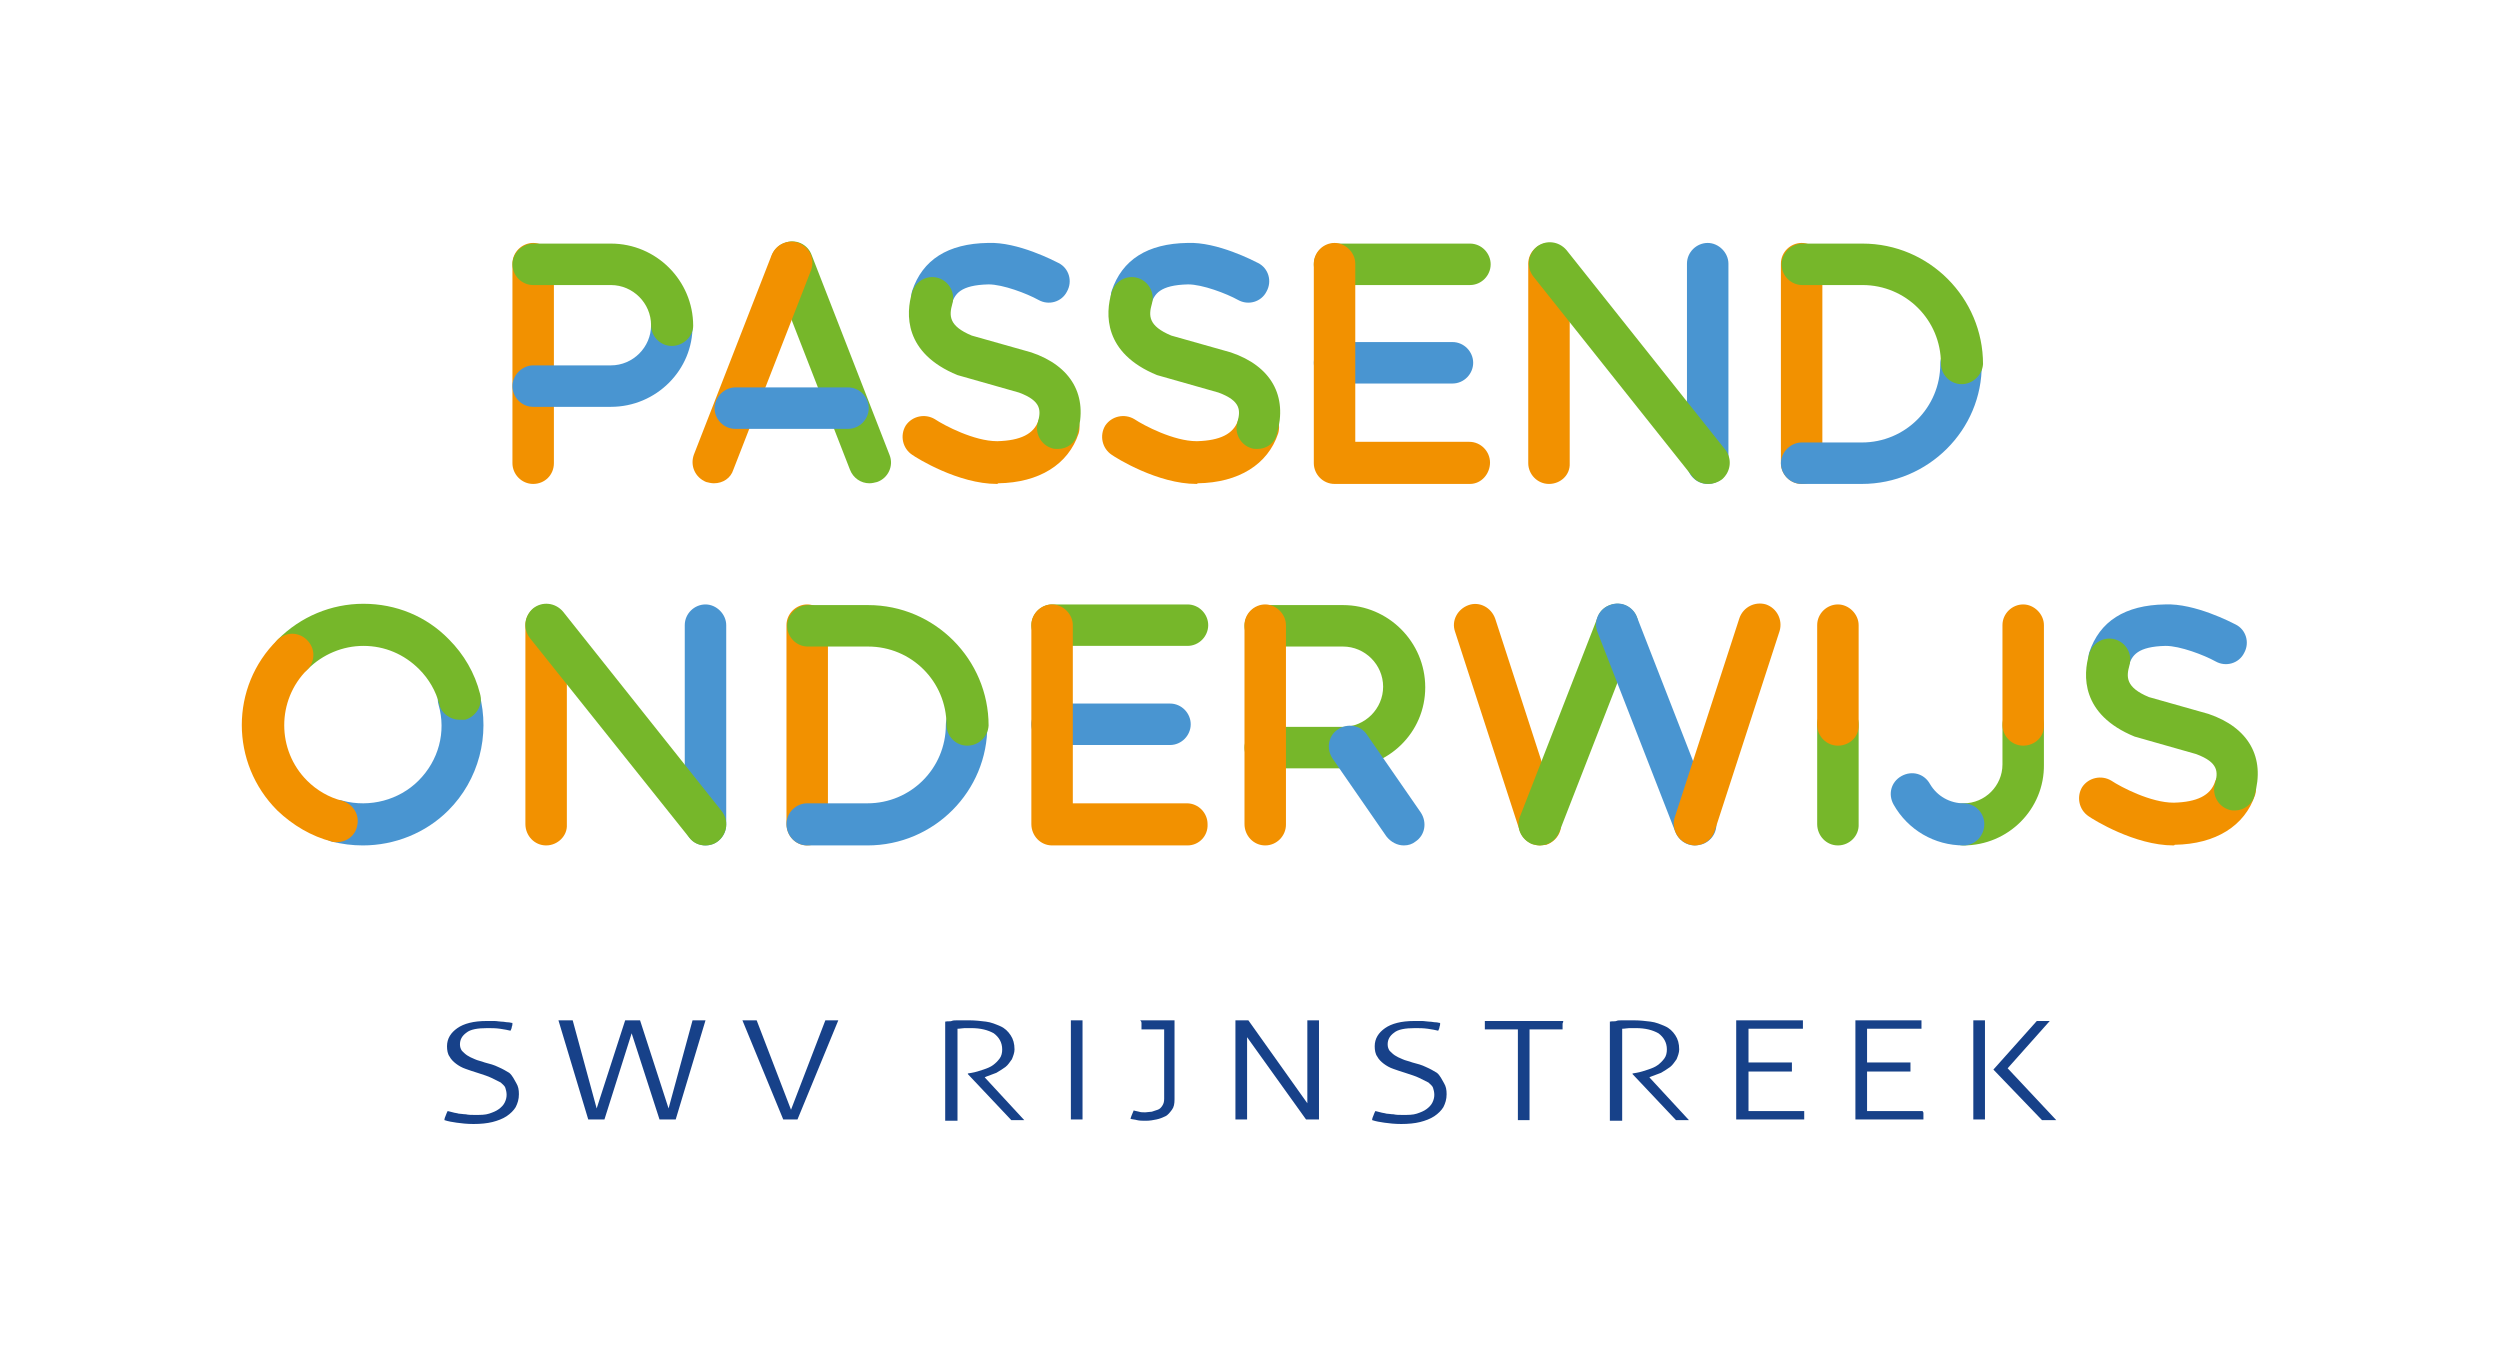 <?xml version="1.0" encoding="utf-8"?>
<!-- Generator: Adobe Illustrator 26.2.1, SVG Export Plug-In . SVG Version: 6.00 Build 0)  -->
<svg version="1.1" id="Layer_1"
     xmlns="http://www.w3.org/2000/svg" xmlns:xlink="http://www.w3.org/1999/xlink" x="0px" y="0px"
	 viewBox="0 0 385.9 210.2" style="enable-background:new 0 0 385.9 210.2;" xml:space="preserve">
<style type="text/css">
	.st0{fill:#F29100;}
	.st1{fill:#4995D1;}
	.st2{fill:#76B72A;}
	.st3{fill:none;stroke:#D976AA;stroke-width:11.562;stroke-linecap:round;stroke-miterlimit:10;}
	.st4{fill:none;stroke:#2580C3;stroke-width:6.5;stroke-linecap:round;stroke-miterlimit:10;}
	.st5{fill:#174189;}
</style>
<g>
	<g>
		<g>
			<path class="st0" d="M82.3,74.7c-1.8,0-3.2-1.5-3.2-3.2V40.7c0-1.8,1.5-3.2,3.2-3.2s3.2,1.5,3.2,3.2v30.8
				C85.5,73.3,84.1,74.7,82.3,74.7z"/>
		</g>
		<g>
			<path class="st1" d="M94.3,62.8h-12c-1.8,0-3.2-1.5-3.2-3.2s1.5-3.2,3.2-3.2h12c3.4,0,6.2-2.8,6.2-6.2c0-1.8,1.5-3.2,3.2-3.2
				s3.2,1.5,3.2,3.2C107,57.1,101.3,62.8,94.3,62.8z"/>
		</g>
		<g>
			<path class="st2" d="M103.7,53.4c-1.8,0-3.2-1.5-3.2-3.2c0-3.4-2.8-6.2-6.2-6.2h-12c-1.8,0-3.2-1.5-3.2-3.2s1.5-3.2,3.2-3.2h12
				c7,0,12.7,5.7,12.7,12.7C107,51.9,105.5,53.4,103.7,53.4z"/>
		</g>
		<g>
			<path class="st1" d="M224.2,59.2H206c-1.8,0-3.2-1.5-3.2-3.2s1.5-3.2,3.2-3.2h18.2c1.8,0,3.2,1.5,3.2,3.2S226,59.2,224.2,59.2z"
				/>
		</g>
		<g>
			<path class="st2" d="M226.9,44H206c-1.8,0-3.2-1.5-3.2-3.2s1.5-3.2,3.2-3.2h20.9c1.8,0,3.2,1.5,3.2,3.2S228.7,44,226.9,44z"/>
		</g>
		<g>
			<path class="st0" d="M226.9,74.7H206c-1.8,0-3.2-1.5-3.2-3.2V40.7c0-1.8,1.5-3.2,3.2-3.2s3.2,1.5,3.2,3.2v27.5h17.6
				c1.8,0,3.2,1.5,3.2,3.2S228.7,74.7,226.9,74.7z"/>
		</g>
		<g>
			<path class="st0" d="M239.1,74.7c-1.8,0-3.2-1.5-3.2-3.2V40.7c0-1.8,1.5-3.2,3.2-3.2s3.2,1.5,3.2,3.2v30.8
				C242.4,73.3,240.9,74.7,239.1,74.7z"/>
		</g>
		<g>
			<path class="st1" d="M263.6,74.7c-1.8,0-3.2-1.5-3.2-3.2V40.7c0-1.8,1.5-3.2,3.2-3.2s3.2,1.5,3.2,3.2v30.8
				C266.9,73.3,265.4,74.7,263.6,74.7z"/>
		</g>
		<g>
			<path class="st2" d="M263.7,74.7c-1,0-1.9-0.4-2.5-1.2l-24.5-30.8c-1.1-1.4-0.9-3.4,0.5-4.6c1.4-1.1,3.4-0.9,4.6,0.5l24.5,30.8
				c1.1,1.4,0.9,3.4-0.5,4.6C265.1,74.5,264.4,74.7,263.7,74.7z"/>
		</g>
		<g>
			<path class="st2" d="M134.2,74.6c-1.3,0-2.5-0.8-3-2.1l-12-30.8c-0.7-1.7,0.2-3.6,1.9-4.2c1.7-0.7,3.6,0.2,4.2,1.9l12,30.8
				c0.7,1.7-0.2,3.6-1.9,4.2C135,74.5,134.6,74.6,134.2,74.6z"/>
		</g>
		<g>
			<path class="st0" d="M110.2,74.6c-0.4,0-0.8-0.1-1.2-0.2c-1.7-0.7-2.5-2.5-1.9-4.2l12-30.8c0.7-1.7,2.5-2.5,4.2-1.9
				c1.7,0.7,2.5,2.5,1.9,4.2l-12,30.8C112.8,73.8,111.6,74.6,110.2,74.6z"/>
		</g>
		<g>
			<path class="st1" d="M130.9,66.2h-17.4c-1.8,0-3.2-1.5-3.2-3.2s1.5-3.2,3.2-3.2h17.4c1.8,0,3.2,1.5,3.2,3.2
				S132.7,66.2,130.9,66.2z"/>
		</g>
		<g>
			<path class="st1" d="M143.9,49.2c-0.3,0-0.7-0.1-1-0.2c-1.7-0.6-2.6-2.4-2.1-4.1c1.6-4.8,5.5-7.3,11.7-7.4
				c4.6-0.2,10.3,2.8,10.9,3.1c1.6,0.8,2.2,2.8,1.3,4.4c-0.8,1.6-2.8,2.2-4.4,1.3c-1.8-1-5.5-2.4-7.7-2.4c-4.4,0.1-5.2,1.5-5.7,3
				C146.5,48.3,145.3,49.2,143.9,49.2z"/>
		</g>
		<g>
			<path class="st0" d="M153.9,74.7c-6,0-12.4-4-13.1-4.5c-1.5-1-1.9-3-1-4.5c1-1.5,3-1.9,4.5-1c1.5,1,6.1,3.4,9.6,3.4
				c0,0,0,0,0.1,0c3.5-0.1,5.6-1.1,6.3-3.2c0.6-1.7,2.4-2.6,4.1-2.1c1.7,0.6,2.6,2.4,2.1,4.1c-1.6,4.8-6.1,7.6-12.4,7.7
				C154,74.7,153.9,74.7,153.9,74.7z"/>
		</g>
		<g>
			<path class="st2" d="M163.3,69.3c-0.3,0-0.6,0-0.9-0.1c-1.7-0.5-2.7-2.3-2.2-4c0.5-1.8,0.6-3.3-2.9-4.6l-9.5-2.7
				c-8.3-3.4-8-9.5-7-12.8c0.5-1.7,2.3-2.7,4-2.2c1.7,0.5,2.7,2.3,2.2,4c-0.5,1.8-0.6,3.4,3,4.9l9.2,2.6c6.2,2.1,8.8,6.7,7.1,12.6
				C166,68.4,164.7,69.3,163.3,69.3z"/>
		</g>
		<g>
			<path class="st1" d="M174.7,49.2c-0.3,0-0.7-0.1-1-0.2c-1.7-0.6-2.6-2.4-2.1-4.1c1.6-4.8,5.5-7.3,11.7-7.4
				c4.6-0.2,10.3,2.8,10.9,3.1c1.6,0.8,2.2,2.8,1.3,4.4c-0.8,1.6-2.8,2.2-4.4,1.3c-1.8-1-5.5-2.4-7.7-2.4c-4.4,0.1-5.2,1.5-5.7,3
				C177.4,48.3,176.1,49.2,174.7,49.2z"/>
		</g>
		<g>
			<path class="st0" d="M184.7,74.7c-6,0-12.4-4-13.1-4.5c-1.5-1-1.9-3-1-4.5c1-1.5,3-1.9,4.5-1c1.5,1,6.1,3.4,9.6,3.4
				c0,0,0,0,0.1,0c3.5-0.1,5.6-1.1,6.3-3.2c0.6-1.7,2.4-2.6,4.1-2.1c1.7,0.6,2.6,2.4,2.1,4.1c-1.6,4.8-6.1,7.6-12.4,7.7
				C184.8,74.7,184.7,74.7,184.7,74.7z"/>
		</g>
		<g>
			<path class="st2" d="M194.1,69.3c-0.3,0-0.6,0-0.9-0.1c-1.7-0.5-2.7-2.3-2.2-4c0.5-1.8,0.6-3.3-2.9-4.6l-9.5-2.7
				c-8.3-3.4-8-9.5-7-12.8c0.5-1.7,2.3-2.7,4-2.2c1.7,0.5,2.7,2.3,2.2,4c-0.5,1.8-0.6,3.4,3,4.9l9.2,2.6c6.2,2.1,8.8,6.7,7.1,12.6
				C196.8,68.4,195.5,69.3,194.1,69.3z"/>
		</g>
		<g>
			<path class="st0" d="M278.1,74.7c-1.8,0-3.2-1.5-3.2-3.2V40.7c0-1.8,1.5-3.2,3.2-3.2s3.2,1.5,3.2,3.2v30.8
				C281.3,73.3,279.9,74.7,278.1,74.7z"/>
		</g>
		<g>
			<g>
				<path class="st1" d="M287.4,74.7h-9.3c-1.8,0-3.2-1.5-3.2-3.2s1.5-3.2,3.2-3.2h9.3c6.7,0,12.1-5.4,12.1-12.1
					c0-1.8,1.5-3.2,3.2-3.2s3.2,1.5,3.2,3.2C306,66.4,297.6,74.7,287.4,74.7z"/>
			</g>
		</g>
		<g>
			<g>
				<path class="st2" d="M302.8,59.3c-1.8,0-3.2-1.5-3.2-3.2c0-6.7-5.4-12.1-12.1-12.1h-9.3c-1.8,0-3.2-1.5-3.2-3.2s1.5-3.2,3.2-3.2
					h9.3c10.3,0,18.6,8.4,18.6,18.6C306,57.9,304.5,59.3,302.8,59.3z"/>
			</g>
		</g>
	</g>
	<g>
		<g>
			<g>
				<path class="st3" d="M169.7,133.7"/>
			</g>
		</g>
		<g>
			<path class="st0" d="M84.3,130.5c-1.8,0-3.2-1.5-3.2-3.3V96.5c0-1.8,1.5-3.2,3.2-3.2s3.2,1.5,3.2,3.2v30.8
				C87.6,129,86.1,130.5,84.3,130.5z"/>
		</g>
		<g>
			<path class="st1" d="M108.9,130.5c-1.8,0-3.2-1.5-3.2-3.3V96.5c0-1.8,1.5-3.2,3.2-3.2s3.2,1.5,3.2,3.2v30.8
				C112.1,129,110.7,130.5,108.9,130.5z"/>
		</g>
		<g>
			<path class="st2" d="M108.9,130.5c-1,0-1.9-0.4-2.5-1.2L81.8,98.5c-1.1-1.4-0.9-3.4,0.5-4.6c1.4-1.1,3.4-0.9,4.6,0.5l24.5,30.8
				c1.1,1.4,0.9,3.4-0.5,4.6C110.3,130.3,109.6,130.5,108.9,130.5z"/>
		</g>
		<g>
			<path class="st2" d="M207.3,118.6h-12c-1.8,0-3.2-1.5-3.2-3.2s1.5-3.2,3.2-3.2h12c3.4,0,6.2-2.8,6.2-6.2s-2.8-6.2-6.2-6.2h-12
				c-1.8,0-3.2-1.5-3.2-3.2s1.5-3.2,3.2-3.2h12c7,0,12.7,5.7,12.7,12.7S214.3,118.6,207.3,118.6z"/>
		</g>
		<g>
			<path class="st0" d="M237.7,130.5c-1.4,0-2.6-0.9-3.1-2.2l-10-30.8c-0.6-1.7,0.4-3.5,2.1-4.1c1.7-0.6,3.5,0.4,4.1,2.1l10,30.8
				c0.6,1.7-0.4,3.5-2.1,4.1C238.4,130.4,238,130.5,237.7,130.5z"/>
		</g>
		<g>
			<path class="st2" d="M237.7,130.5c-0.4,0-0.8-0.1-1.2-0.2c-1.7-0.7-2.5-2.5-1.9-4.2l12-30.8c0.6-1.7,2.5-2.5,4.2-1.9
				c1.7,0.7,2.5,2.5,1.9,4.2l-12,30.8C240.2,129.7,239,130.5,237.7,130.5z"/>
		</g>
		<g>
			<g>
				<path class="st4" d="M261.6,127.2"/>
			</g>
			<g>
				<path class="st1" d="M261.6,130.5c-1.3,0-2.5-0.8-3-2.1l-12-30.8c-0.7-1.7,0.2-3.6,1.9-4.2c1.7-0.7,3.6,0.2,4.2,1.9l12,30.8
					c0.7,1.7-0.2,3.6-1.9,4.2C262.4,130.4,262,130.5,261.6,130.5z"/>
			</g>
		</g>
		<g>
			<path class="st0" d="M261.6,130.5c-0.3,0-0.7-0.1-1-0.2c-1.7-0.6-2.6-2.4-2.1-4.1l10-30.8c0.6-1.7,2.4-2.6,4.1-2.1
				c1.7,0.6,2.6,2.4,2.1,4.1l-10,30.8C264.3,129.6,263,130.5,261.6,130.5z"/>
		</g>
		<g>
			<path class="st2" d="M283.7,130.5c-1.8,0-3.2-1.5-3.2-3.3v-15.4c0-1.8,1.5-3.2,3.2-3.2s3.2,1.5,3.2,3.2v15.4
				C287,129,285.5,130.5,283.7,130.5z"/>
		</g>
		<g>
			<path class="st0" d="M283.7,115.1c-1.8,0-3.2-1.5-3.2-3.2V96.5c0-1.8,1.5-3.2,3.2-3.2s3.2,1.5,3.2,3.2v15.4
				C287,113.7,285.5,115.1,283.7,115.1z"/>
		</g>
		<g>
			<path class="st2" d="M303.1,130.5c-1.8,0-3.2-1.5-3.2-3.3c0-1.8,1.5-3.2,3.2-3.2c3.3,0,6-2.7,6-6v-6.1c0-1.8,1.5-3.2,3.2-3.2
				s3.2,1.5,3.2,3.2v6.1C315.6,124.9,310,130.5,303.1,130.5z"/>
		</g>
		<g>
			<path class="st0" d="M312.3,115.1c-1.8,0-3.2-1.5-3.2-3.2V96.5c0-1.8,1.5-3.2,3.2-3.2s3.2,1.5,3.2,3.2v15.4
				C315.6,113.7,314.1,115.1,312.3,115.1z"/>
		</g>
		<g>
			<path class="st1" d="M303.1,130.5c-4.5,0-8.6-2.4-10.8-6.3c-0.9-1.6-0.4-3.5,1.2-4.4c1.6-0.9,3.5-0.4,4.4,1.2
				c1.1,1.9,3.1,3,5.2,3c1.8,0,3.2,1.5,3.2,3.2C306.3,129,304.9,130.5,303.1,130.5z"/>
		</g>
		<g>
			<path class="st1" d="M325.6,105c-0.3,0-0.7-0.1-1-0.2c-1.7-0.6-2.6-2.4-2.1-4.1c1.6-4.8,5.5-7.3,11.7-7.4
				c4.6-0.2,10.3,2.8,10.9,3.1c1.6,0.8,2.2,2.8,1.3,4.4c-0.8,1.6-2.8,2.2-4.4,1.3c-1.8-1-5.5-2.4-7.7-2.4c-4.4,0.1-5.2,1.5-5.7,3
				C328.2,104.1,326.9,105,325.6,105z"/>
		</g>
		<g>
			<path class="st0" d="M335.5,130.5c-6,0-12.4-4-13.1-4.5c-1.5-1-1.9-3-1-4.5c1-1.5,3-1.9,4.5-1l0,0c1.5,1,6.1,3.4,9.6,3.4
				c0,0,0,0,0.1,0c3.5-0.1,5.6-1.1,6.3-3.2c0.6-1.7,2.4-2.6,4.1-2.1c1.7,0.6,2.6,2.4,2.1,4.1c-1.6,4.8-6.1,7.6-12.4,7.7
				C335.6,130.5,335.6,130.5,335.5,130.5z"/>
		</g>
		<g>
			<path class="st2" d="M345,125.1c-0.3,0-0.6,0-0.9-0.1c-1.7-0.5-2.7-2.3-2.2-4c0.5-1.8,0.6-3.3-2.9-4.6l-9.5-2.7
				c-8.3-3.4-8-9.5-7-12.8c0.5-1.7,2.3-2.7,4-2.2c1.7,0.5,2.7,2.3,2.2,4c-0.5,1.8-0.6,3.4,3,4.9l9.2,2.6c6.2,2.1,8.8,6.7,7.1,12.6
				C347.7,124.1,346.4,125.1,345,125.1z"/>
		</g>
		<g>
			<path class="st0" d="M124.6,130.5c-1.8,0-3.2-1.5-3.2-3.3V96.5c0-1.8,1.5-3.2,3.2-3.2s3.2,1.5,3.2,3.2v30.8
				C127.9,129,126.4,130.5,124.6,130.5z"/>
		</g>
		<g>
			<g>
				<path class="st1" d="M133.9,130.5h-9.3c-1.8,0-3.2-1.5-3.2-3.3c0-1.8,1.5-3.2,3.2-3.2h9.3c6.7,0,12.1-5.4,12.1-12.1
					c0-1.8,1.5-3.2,3.2-3.2s3.2,1.5,3.2,3.2C152.5,122.1,144.2,130.5,133.9,130.5z"/>
			</g>
		</g>
		<g>
			<g>
				<path class="st2" d="M149.3,115.1c-1.8,0-3.2-1.5-3.2-3.2c0-6.7-5.4-12.1-12.1-12.1h-9.3c-1.8,0-3.2-1.5-3.2-3.2
					s1.5-3.2,3.2-3.2h9.3c10.3,0,18.6,8.4,18.6,18.6C152.5,113.7,151.1,115.1,149.3,115.1z"/>
			</g>
		</g>
		<g>
			<path class="st1" d="M180.6,115h-18.2c-1.8,0-3.2-1.5-3.2-3.2s1.5-3.2,3.2-3.2h18.2c1.8,0,3.2,1.5,3.2,3.2S182.4,115,180.6,115z"
				/>
		</g>
		<g>
			<path class="st2" d="M183.3,99.7h-20.9c-1.8,0-3.2-1.5-3.2-3.2s1.5-3.2,3.2-3.2h20.9c1.8,0,3.2,1.5,3.2,3.2
				S185.1,99.7,183.3,99.7z"/>
		</g>
		<g>
			<path class="st0" d="M183.3,130.5h-20.9c-1.8,0-3.2-1.5-3.2-3.3V96.5c0-1.8,1.5-3.2,3.2-3.2s3.2,1.5,3.2,3.2V124h17.6
				c1.8,0,3.2,1.5,3.2,3.2C186.5,129,185.1,130.5,183.3,130.5z"/>
		</g>
		<path class="st1" d="M216.7,130.5c-1,0-2-0.5-2.7-1.4l-8.3-12c-1-1.5-0.7-3.5,0.8-4.5c1.5-1,3.5-0.7,4.5,0.8l8.3,12
			c1,1.5,0.7,3.5-0.8,4.5C218,130.3,217.4,130.5,216.7,130.5z"/>
		<path class="st0" d="M195.3,130.5c-1.8,0-3.2-1.5-3.2-3.3V96.5c0-1.8,1.5-3.2,3.2-3.2s3.2,1.5,3.2,3.2v30.8
			C198.5,129,197.1,130.5,195.3,130.5z"/>
		<g>
			<path class="st1" d="M56,130.5c-1.6,0-3.2-0.2-4.8-0.6c-1.7-0.5-2.8-2.2-2.3-4c0.5-1.7,2.2-2.8,4-2.3c4.2,1.1,8.7-0.1,11.7-3.1
				c3.1-3.1,4.3-7.5,3.1-11.7c-0.5-1.7,0.6-3.5,2.3-4c1.7-0.5,3.5,0.6,4,2.3c1.7,6.4-0.1,13.3-4.8,18
				C65.7,128.6,60.9,130.5,56,130.5z"/>
		</g>
		<g>
			<path class="st2" d="M70.9,111.1c-1.4,0-2.8-1-3.1-2.4c-0.5-2-1.6-3.9-3.1-5.4c-2.3-2.3-5.3-3.6-8.6-3.6c-3.2,0-6.3,1.3-8.6,3.6
				c-1.3,1.3-3.3,1.3-4.6,0c-1.3-1.3-1.3-3.3,0-4.6c3.5-3.5,8.2-5.5,13.2-5.5c5,0,9.7,1.9,13.2,5.5c2.3,2.3,4,5.2,4.8,8.4
				c0.5,1.7-0.6,3.5-2.3,4C71.4,111.1,71.2,111.1,70.9,111.1z"/>
		</g>
		<g>
			<path class="st0" d="M52,130c-0.3,0-0.6,0-0.8-0.1c-3.1-0.8-6-2.5-8.4-4.8c-7.3-7.3-7.3-19.1,0-26.3c1.3-1.3,3.3-1.3,4.6,0
				c1.3,1.3,1.3,3.3,0,4.6c-4.7,4.7-4.7,12.4,0,17.1c1.5,1.5,3.4,2.6,5.4,3.1c1.7,0.5,2.8,2.2,2.3,4C54.8,129,53.5,130,52,130z"/>
		</g>
	</g>
</g>
<g>
	<path class="st5" d="M78.6,165.6c-0.5-0.3-1-0.6-1.7-0.9c-0.6-0.3-1.3-0.5-2.1-0.7c-0.5-0.2-1.1-0.3-1.5-0.5
		c-0.5-0.2-0.9-0.4-1.2-0.6c-0.3-0.2-0.6-0.5-0.8-0.7c-0.2-0.3-0.3-0.6-0.3-1c0-0.7,0.3-1.3,1-1.8c0.6-0.5,1.7-0.7,3.2-0.7
		c0.7,0,1.3,0,2,0.1c0.7,0.1,1.2,0.2,1.6,0.3c0.1-0.2,0.2-0.4,0.2-0.6c0.1-0.2,0.1-0.4,0.1-0.6c-0.2,0-0.4-0.1-0.7-0.1
		s-0.6-0.1-1-0.1c-0.3,0-0.7-0.1-1.1-0.1c-0.4,0-0.8,0-1.2,0c-2,0-3.5,0.4-4.5,1.1c-1,0.7-1.6,1.6-1.6,2.8c0,0.6,0.1,1.2,0.4,1.6
		c0.2,0.4,0.6,0.8,1,1.1s0.9,0.6,1.5,0.8c0.6,0.2,1.1,0.4,1.8,0.6c0.9,0.3,1.6,0.5,2.2,0.8s1,0.5,1.4,0.7c0.3,0.3,0.6,0.5,0.7,0.8
		c0.1,0.3,0.2,0.7,0.2,1.1c0,0.4-0.1,0.8-0.3,1.2c-0.2,0.4-0.5,0.7-0.9,1c-0.4,0.3-0.9,0.5-1.5,0.7s-1.3,0.2-2.2,0.2
		c-0.5,0-1,0-1.4-0.1c-0.4,0-0.8-0.1-1.1-0.1c-0.3-0.1-0.6-0.1-0.9-0.2s-0.5-0.1-0.8-0.2c-0.1,0.2-0.2,0.4-0.3,0.7
		c-0.1,0.2-0.2,0.5-0.2,0.7c0.6,0.2,1.2,0.3,1.9,0.4s1.6,0.2,2.6,0.2c1.1,0,2.1-0.1,2.9-0.3s1.6-0.5,2.2-0.9
		c0.6-0.4,1.1-0.9,1.4-1.4c0.3-0.6,0.5-1.2,0.5-2c0-0.7-0.1-1.2-0.4-1.7S79.1,166,78.6,165.6z"/>
	<path class="st5" d="M107.9,157.5c-0.2,0-0.3,0-0.5,0c-0.2,0-0.3,0-0.5,0l-3.7,13.6l-4.4-13.6c-0.1,0-0.3,0-0.6,0
		c-0.2,0-0.4,0-0.6,0c-0.2,0-0.4,0-0.6,0c-0.2,0-0.4,0-0.5,0l-4.4,13.6l-3.7-13.6c-0.1,0-0.3,0-0.5,0c-0.2,0-0.4,0-0.6,0
		c-0.2,0-0.4,0-0.6,0c-0.2,0-0.4,0-0.5,0l4.6,15.3c0.1,0,0.3,0,0.6,0c0.3,0,0.5,0,0.7,0c0.2,0,0.4,0,0.6,0c0.2,0,0.4,0,0.6,0
		l4.2-13.3l4.3,13.3c0.1,0,0.3,0,0.6,0c0.3,0,0.5,0,0.7,0c0.2,0,0.4,0,0.6,0c0.2,0,0.4,0,0.6,0l4.6-15.3c-0.1,0-0.3,0-0.5,0
		C108.2,157.5,108,157.5,107.9,157.5z"/>
	<path class="st5" d="M128.4,157.5c-0.2,0-0.3,0-0.5,0c-0.2,0-0.3,0-0.5,0l-5.3,13.8l-5.3-13.8c-0.1,0-0.3,0-0.5,0
		c-0.2,0-0.4,0-0.6,0c-0.2,0-0.4,0-0.6,0c-0.2,0-0.4,0-0.5,0l6.3,15.3c0.1,0,0.3,0,0.5,0c0.2,0,0.4,0,0.6,0c0.2,0,0.4,0,0.6,0
		c0.2,0,0.4,0,0.5,0l6.3-15.3c-0.1,0-0.3,0-0.5,0C128.7,157.5,128.5,157.5,128.4,157.5z"/>
	<path class="st5" d="M152.2,166.2c0.5-0.2,1.1-0.4,1.6-0.6c0.5-0.3,1-0.6,1.4-0.9s0.7-0.8,1-1.2c0.2-0.5,0.4-1,0.4-1.5
		c0-0.9-0.2-1.6-0.6-2.2c-0.4-0.6-0.9-1.1-1.6-1.4c-0.7-0.3-1.4-0.6-2.2-0.7s-1.7-0.2-2.5-0.2c-0.4,0-0.8,0-1.1,0s-0.6,0-0.9,0
		c-0.3,0-0.6,0-0.8,0.1s-0.6,0-1,0.1v15.3c0.1,0,0.3,0,0.4,0c0.2,0,0.3,0,0.5,0c0.1,0,0.3,0,0.5,0c0.2,0,0.3,0,0.5,0v-14.2
		c0.4,0,0.8-0.1,1.1-0.1c0.3,0,0.7,0,1,0c1.5,0,2.6,0.3,3.5,0.8c0.8,0.6,1.3,1.4,1.3,2.5c0,0.5-0.1,1-0.4,1.4c-0.3,0.4-0.6,0.7-1,1
		c-0.4,0.3-0.9,0.5-1.5,0.7c-0.6,0.2-1.2,0.4-1.8,0.5l-0.6,0.1v0.1l6.7,7.1c0.2,0,0.3,0,0.5,0s0.3,0,0.5,0c0.2,0,0.4,0,0.5,0
		s0.4,0,0.5,0l-6.1-6.6L152.2,166.2z"/>
	<path class="st5" d="M166.3,157.5c-0.1,0-0.3,0-0.5,0c-0.2,0-0.3,0-0.5,0v15.3c0.1,0,0.2,0,0.4,0c0.2,0,0.3,0,0.5,0
		c0.2,0,0.3,0,0.5,0c0.2,0,0.3,0,0.4,0v-15.3c-0.1,0-0.3,0-0.4,0C166.6,157.5,166.4,157.5,166.3,157.5z"/>
	<path class="st5" d="M176.2,157.9c0,0.1,0,0.3,0,0.3c0,0.1,0,0.2,0,0.4c0,0.1,0,0.2,0,0.3h3.5v10.7c0,0.5-0.1,0.8-0.3,1.1
		s-0.4,0.5-0.7,0.6c-0.3,0.1-0.6,0.2-0.9,0.3c-0.3,0-0.7,0.1-1,0.1c-0.4,0-0.7,0-1-0.1s-0.6-0.1-0.8-0.2c-0.2,0.5-0.4,0.9-0.5,1.3
		c0.3,0.1,0.7,0.1,1,0.2c0.4,0.1,0.9,0.1,1.4,0.1c0.6,0,1.1-0.1,1.6-0.2c0.5-0.1,1-0.3,1.4-0.5s0.7-0.6,1-1s0.4-0.9,0.4-1.6v-12.2
		h-5.3C176.2,157.7,176.2,157.8,176.2,157.9z"/>
	<path class="st5" d="M202.7,157.5c-0.2,0-0.3,0-0.5,0c-0.2,0-0.3,0-0.4,0v12.8l-9.1-12.8c-0.1,0-0.3,0-0.5,0c-0.2,0-0.4,0-0.5,0
		s-0.3,0-0.5,0c-0.2,0-0.4,0-0.5,0v15.3c0.1,0,0.2,0,0.4,0c0.2,0,0.3,0,0.5,0c0.2,0,0.3,0,0.5,0c0.2,0,0.3,0,0.4,0v-12.7l9.1,12.7
		c0.1,0,0.3,0,0.5,0c0.2,0,0.4,0,0.5,0c0.2,0,0.3,0,0.5,0c0.2,0,0.4,0,0.5,0v-15.3c-0.1,0-0.3,0-0.4,0
		C203,157.5,202.9,157.5,202.7,157.5z"/>
	<path class="st5" d="M221.8,165.6c-0.5-0.3-1-0.6-1.7-0.9c-0.6-0.3-1.3-0.5-2.1-0.7c-0.5-0.2-1.1-0.3-1.5-0.5
		c-0.5-0.2-0.9-0.4-1.2-0.6c-0.3-0.2-0.6-0.5-0.8-0.7c-0.2-0.3-0.3-0.6-0.3-1c0-0.7,0.3-1.3,1-1.8c0.6-0.5,1.7-0.7,3.2-0.7
		c0.7,0,1.3,0,2,0.1c0.7,0.1,1.2,0.2,1.6,0.3c0.1-0.2,0.2-0.4,0.2-0.6c0.1-0.2,0.1-0.4,0.1-0.6c-0.2,0-0.4-0.1-0.7-0.1
		s-0.6-0.1-1-0.1c-0.3,0-0.7-0.1-1.1-0.1c-0.4,0-0.8,0-1.2,0c-2,0-3.5,0.4-4.5,1.1c-1,0.7-1.6,1.6-1.6,2.8c0,0.6,0.1,1.2,0.4,1.6
		c0.2,0.4,0.6,0.8,1,1.1s0.9,0.6,1.5,0.8c0.6,0.2,1.1,0.4,1.8,0.6c0.9,0.3,1.6,0.5,2.2,0.8s1,0.5,1.4,0.7c0.3,0.3,0.6,0.5,0.7,0.8
		c0.1,0.3,0.2,0.7,0.2,1.1c0,0.4-0.1,0.8-0.3,1.2c-0.2,0.4-0.5,0.7-0.9,1c-0.4,0.3-0.9,0.5-1.5,0.7s-1.3,0.2-2.2,0.2
		c-0.5,0-1,0-1.4-0.1c-0.4,0-0.8-0.1-1.1-0.1c-0.3-0.1-0.6-0.1-0.9-0.2s-0.5-0.1-0.8-0.2c-0.1,0.2-0.2,0.4-0.3,0.7
		c-0.1,0.2-0.2,0.5-0.2,0.7c0.6,0.2,1.2,0.3,1.9,0.4s1.6,0.2,2.6,0.2c1.1,0,2.1-0.1,2.9-0.3s1.6-0.5,2.2-0.9
		c0.6-0.4,1.1-0.9,1.4-1.4c0.3-0.6,0.5-1.2,0.5-2c0-0.7-0.1-1.2-0.4-1.7S222.3,166,221.8,165.6z"/>
	<path class="st5" d="M241.3,157.6h-12.1c0,0.1,0,0.2,0,0.3c0,0.1,0,0.2,0,0.3c0,0.1,0,0.2,0,0.4c0,0.1,0,0.2,0,0.3h5.1v14
		c0.1,0,0.2,0,0.4,0c0.2,0,0.3,0,0.5,0c0.2,0,0.3,0,0.5,0c0.2,0,0.3,0,0.4,0v-14h5.1c0-0.1,0-0.2,0-0.3c0-0.1,0-0.3,0-0.3
		c0-0.1,0-0.2,0-0.3C241.3,157.8,241.3,157.7,241.3,157.6z"/>
	<path class="st5" d="M254.8,166.2c0.5-0.2,1.1-0.4,1.6-0.6c0.5-0.3,1-0.6,1.4-0.9s0.7-0.8,1-1.2c0.2-0.5,0.4-1,0.4-1.5
		c0-0.9-0.2-1.6-0.6-2.2c-0.4-0.6-0.9-1.1-1.6-1.4c-0.7-0.3-1.4-0.6-2.2-0.7s-1.7-0.2-2.5-0.2c-0.4,0-0.8,0-1.1,0s-0.6,0-0.9,0
		c-0.3,0-0.6,0-0.8,0.1s-0.6,0-1,0.1v15.3c0.1,0,0.3,0,0.4,0c0.2,0,0.3,0,0.5,0c0.1,0,0.3,0,0.5,0c0.2,0,0.3,0,0.5,0v-14.2
		c0.4,0,0.8-0.1,1.1-0.1c0.3,0,0.7,0,1,0c1.5,0,2.6,0.3,3.5,0.8c0.8,0.6,1.3,1.4,1.3,2.5c0,0.5-0.1,1-0.4,1.4c-0.3,0.4-0.6,0.7-1,1
		c-0.4,0.3-0.9,0.5-1.5,0.7c-0.6,0.2-1.2,0.4-1.8,0.5l-0.6,0.1v0.1l6.7,7.1c0.2,0,0.3,0,0.5,0s0.3,0,0.5,0c0.2,0,0.4,0,0.5,0
		s0.4,0,0.5,0l-6.1-6.6L254.8,166.2z"/>
	<path class="st5" d="M278.5,171.5h-8.6v-6.1h6.7c0-0.1,0-0.2,0-0.3s0-0.3,0-0.4c0-0.1,0-0.2,0-0.4s0-0.2,0-0.3h-6.7v-5.2h8.4
		c0-0.1,0-0.2,0-0.3c0-0.1,0-0.3,0-0.4c0-0.1,0-0.2,0-0.3c0-0.1,0-0.2,0-0.3H268v15.3h10.5c0-0.1,0-0.2,0-0.3s0-0.3,0-0.4
		c0-0.1,0-0.2,0-0.4C278.5,171.7,278.5,171.6,278.5,171.5z"/>
	<path class="st5" d="M296.8,171.5h-8.6v-6.1h6.7c0-0.1,0-0.2,0-0.3s0-0.3,0-0.4c0-0.1,0-0.2,0-0.4s0-0.2,0-0.3h-6.7v-5.2h8.4
		c0-0.1,0-0.2,0-0.3c0-0.1,0-0.3,0-0.4c0-0.1,0-0.2,0-0.3c0-0.1,0-0.2,0-0.3h-10.2v15.3h10.5c0-0.1,0-0.2,0-0.3s0-0.3,0-0.4
		c0-0.1,0-0.2,0-0.4C296.8,171.7,296.8,171.6,296.8,171.5z"/>
	<path class="st5" d="M305.6,157.5c-0.1,0-0.3,0-0.5,0c-0.2,0-0.3,0-0.5,0v15.3c0.1,0,0.2,0,0.4,0c0.2,0,0.3,0,0.5,0
		c0.2,0,0.3,0,0.5,0c0.2,0,0.3,0,0.4,0v-15.3c-0.1,0-0.3,0-0.4,0C305.9,157.5,305.7,157.5,305.6,157.5z"/>
	<path class="st5" d="M309.9,164.9l6.5-7.3c-0.2,0-0.4,0-0.6,0c-0.2,0-0.4,0-0.6,0c-0.1,0-0.3,0-0.4,0c-0.2,0-0.3,0-0.4,0l-6.7,7.5
		l7.5,7.8c0.2,0,0.3,0,0.5,0c0.2,0,0.3,0,0.5,0c0.2,0,0.4,0,0.6,0c0.2,0,0.4,0,0.6,0L309.9,164.9z"/>
</g>
</svg>

